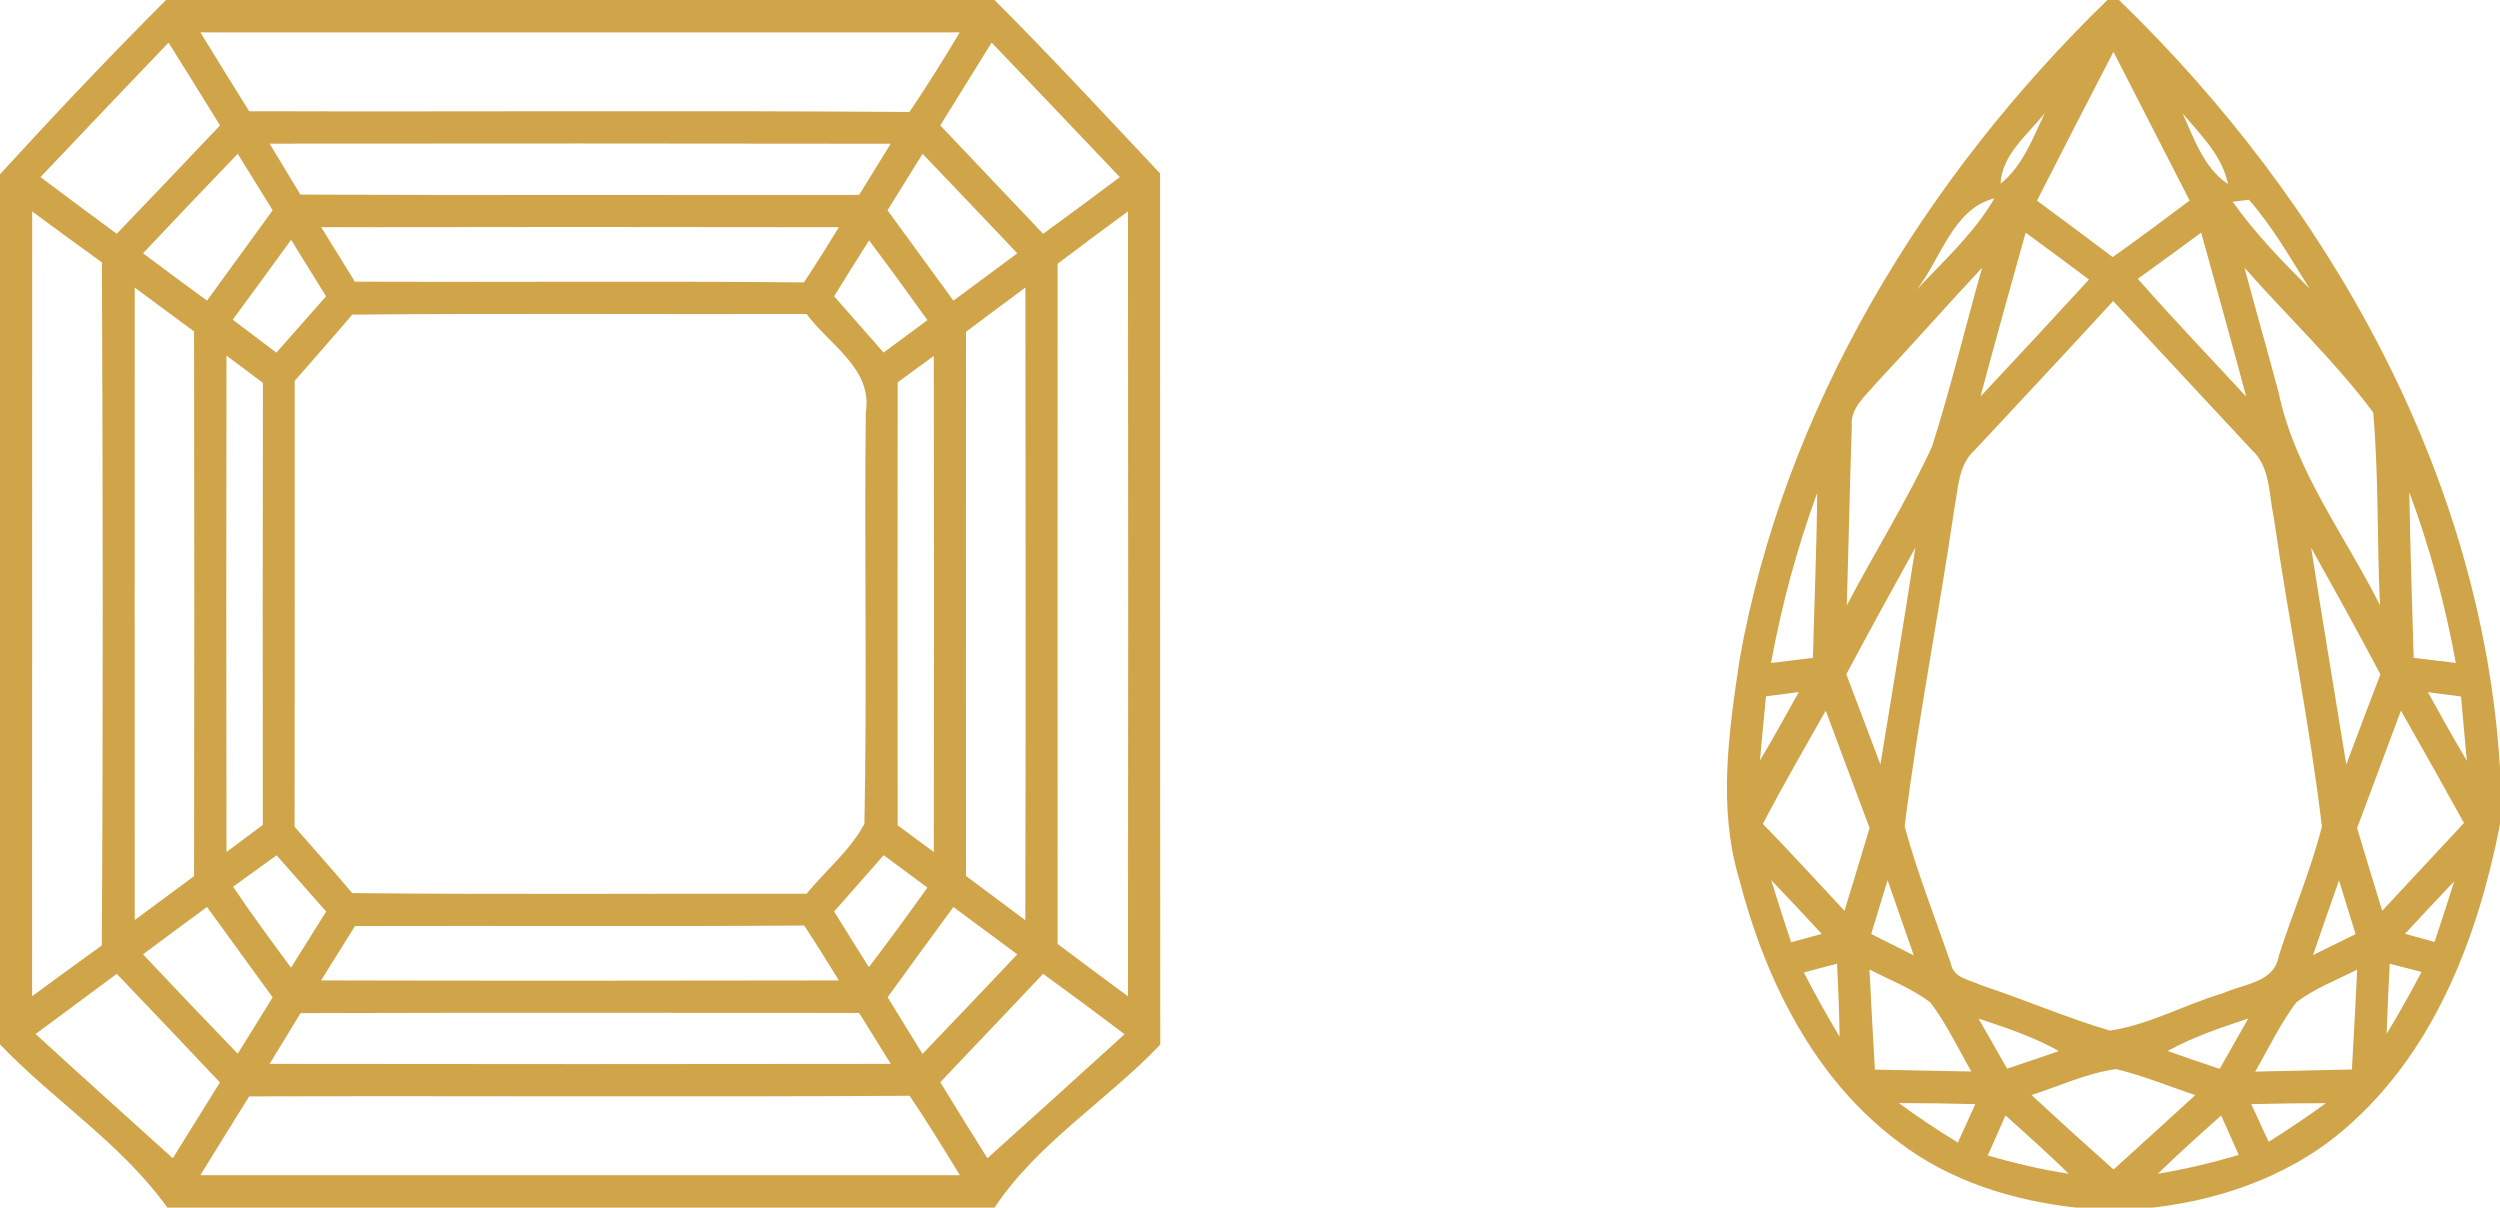 <svg xmlns="http://www.w3.org/2000/svg" width="236pt" height="114pt" viewBox="0 0 236 114" version="1.1">
<g id="#d0a448ff">
<path fill="#d0a448" opacity="1.00" d=" M 15.67 0.00 L 93.88 0.00 C 99.21 5.33 104.34 10.88 109.51 16.37 C 109.52 43.78 109.50 71.20 109.53 98.61 C 104.48 103.91 97.98 107.86 93.88 114.00 L 15.80 114.00 C 11.48 107.97 5.09 103.91 0.00 98.59 L 0.00 16.45 C 5.11 10.86 10.32 5.36 15.67 0.00 M 18.92 3.06 C 20.44 5.55 21.98 8.03 23.52 10.50 C 44.30 10.56 65.07 10.42 85.85 10.57 C 87.52 8.12 89.07 5.60 90.60 3.06 C 66.71 3.06 42.81 3.06 18.92 3.06 M 88.76 11.84 C 91.99 15.26 95.24 18.65 98.47 22.07 C 100.90 20.31 103.31 18.52 105.71 16.72 C 101.68 12.48 97.66 8.24 93.61 4.02 C 91.99 6.62 90.37 9.23 88.76 11.84 M 3.82 16.72 C 6.21 18.51 8.61 20.30 11.02 22.07 C 14.28 18.67 17.53 15.26 20.77 11.84 C 19.16 9.23 17.54 6.62 15.91 4.02 C 11.87 8.24 7.84 12.48 3.82 16.72 M 25.45 13.56 C 26.42 15.17 27.39 16.77 28.36 18.37 C 45.94 18.44 63.52 18.39 81.10 18.40 C 82.10 16.79 83.09 15.18 84.08 13.57 C 64.54 13.54 44.99 13.54 25.45 13.56 M 13.50 23.91 C 15.51 25.41 17.52 26.91 19.54 28.38 C 21.61 25.54 23.68 22.69 25.74 19.85 C 24.64 18.07 23.54 16.29 22.44 14.52 C 19.45 17.64 16.46 20.76 13.50 23.91 M 83.78 19.85 C 85.85 22.70 87.92 25.54 90.00 28.38 C 92.02 26.90 94.03 25.40 96.03 23.91 C 93.06 20.77 90.08 17.64 87.09 14.52 C 85.98 16.29 84.88 18.07 83.78 19.85 M 3.04 19.96 C 3.02 44.65 3.05 69.35 3.03 94.04 C 5.22 92.44 7.41 90.83 9.61 89.25 C 9.74 67.76 9.71 46.26 9.62 24.77 C 7.41 23.19 5.23 21.58 3.04 19.96 M 30.32 21.45 C 31.38 23.16 32.44 24.88 33.50 26.59 C 47.63 26.65 61.76 26.52 75.89 26.66 C 77.03 24.94 78.12 23.21 79.19 21.45 C 62.90 21.42 46.61 21.42 30.32 21.45 M 99.84 24.90 C 99.83 46.30 99.83 67.70 99.84 89.11 C 102.04 90.77 104.26 92.42 106.48 94.05 C 106.51 69.35 106.51 44.65 106.48 19.95 C 104.26 21.58 102.04 23.23 99.84 24.90 M 27.48 22.64 C 25.64 25.16 23.82 27.68 21.97 30.18 C 23.34 31.22 24.72 32.25 26.09 33.29 C 27.66 31.52 29.22 29.75 30.78 27.97 C 29.68 26.19 28.58 24.42 27.48 22.64 M 78.74 27.97 C 80.30 29.73 81.86 31.51 83.41 33.28 C 84.79 32.26 86.17 31.24 87.55 30.22 C 85.74 27.69 83.91 25.18 82.04 22.69 C 80.93 24.44 79.83 26.20 78.74 27.97 M 91.19 31.32 C 91.19 48.44 91.18 65.57 91.19 82.69 C 93.06 84.08 94.92 85.47 96.79 86.87 C 96.84 66.96 96.81 47.05 96.80 27.14 C 94.93 28.53 93.05 29.92 91.19 31.32 M 12.72 27.15 C 12.71 47.05 12.71 66.95 12.72 86.85 C 14.59 85.47 16.46 84.09 18.32 82.71 C 18.35 65.57 18.35 48.43 18.32 31.29 C 16.45 29.91 14.59 28.53 12.72 27.15 M 33.26 29.70 C 31.46 31.80 29.64 33.87 27.82 35.95 C 27.82 49.98 27.83 64.02 27.81 78.05 C 29.64 80.13 31.46 82.20 33.25 84.31 C 47.55 84.45 61.84 84.34 76.14 84.37 C 77.94 82.17 80.25 80.30 81.60 77.77 C 81.86 64.84 81.58 51.88 81.73 38.94 C 82.41 34.82 78.27 32.54 76.14 29.64 C 61.85 29.68 47.55 29.57 33.26 29.70 M 21.38 33.57 C 21.35 49.19 21.36 64.81 21.38 80.43 C 22.52 79.58 23.67 78.72 24.81 77.87 C 24.80 63.96 24.79 50.05 24.82 36.14 C 23.67 35.28 22.52 34.43 21.38 33.57 M 84.74 36.09 C 84.73 50.03 84.72 63.97 84.74 77.91 C 85.88 78.75 87.01 79.59 88.15 80.43 C 88.18 64.82 88.18 49.21 88.15 33.60 C 87.01 34.43 85.87 35.26 84.74 36.09 M 22.00 83.70 C 23.74 86.30 25.61 88.82 27.47 91.35 C 28.58 89.58 29.68 87.81 30.79 86.05 C 29.23 84.27 27.67 82.50 26.11 80.74 C 24.74 81.73 23.38 82.71 22.00 83.70 M 83.42 80.73 C 81.86 82.50 80.30 84.28 78.74 86.05 C 79.83 87.80 80.92 89.56 82.02 91.30 C 83.91 88.83 85.74 86.32 87.55 83.79 C 86.17 82.76 84.79 81.75 83.42 80.73 M 13.50 90.09 C 16.46 93.23 19.44 96.37 22.44 99.47 C 23.54 97.70 24.65 95.93 25.74 94.15 C 23.67 91.30 21.60 88.46 19.54 85.62 C 17.52 87.10 15.50 88.59 13.50 90.09 M 83.79 94.14 C 84.88 95.93 85.98 97.71 87.08 99.49 C 90.08 96.37 93.06 93.24 96.03 90.09 C 94.02 88.59 92.01 87.10 90.00 85.62 C 87.92 88.45 85.85 91.30 83.79 94.14 M 33.51 87.42 C 32.44 89.13 31.38 90.84 30.31 92.55 C 46.61 92.59 62.90 92.58 79.19 92.55 C 78.12 90.81 77.04 89.08 75.92 87.37 C 61.78 87.47 47.65 87.38 33.51 87.42 M 3.36 97.61 C 7.65 101.55 11.99 105.43 16.31 109.34 C 17.80 106.96 19.28 104.57 20.76 102.18 C 17.53 98.75 14.28 95.34 11.02 91.93 C 8.46 93.82 5.91 95.71 3.36 97.61 M 98.47 91.93 C 95.24 95.35 92.00 98.75 88.76 102.16 C 90.23 104.56 91.72 106.95 93.21 109.34 C 97.54 105.45 101.85 101.54 106.16 97.63 C 103.62 95.71 101.06 93.81 98.47 91.93 M 28.37 95.64 C 27.40 97.24 26.42 98.83 25.45 100.43 C 44.99 100.46 64.54 100.46 84.09 100.43 C 83.09 98.83 82.10 97.22 81.10 95.62 C 63.53 95.62 45.95 95.58 28.37 95.64 M 23.52 103.50 C 21.98 105.98 20.44 108.45 18.91 110.94 C 42.81 110.94 66.71 110.94 90.61 110.94 C 89.07 108.41 87.52 105.89 85.87 103.44 C 65.09 103.57 44.30 103.44 23.52 103.50 Z"/>
<path fill="#d0a448" opacity="1.00" d=" M 198.94 0.00 L 200.03 0.00 C 219.73 19.05 234.31 44.77 236.00 72.52 L 236.00 77.82 C 233.97 88.18 230.02 98.74 222.01 105.98 C 216.87 110.72 210.07 113.22 203.20 114.00 L 196.03 114.00 C 190.03 113.35 184.06 111.50 179.23 107.80 C 171.22 101.84 166.62 92.43 164.17 82.96 C 162.16 76.23 163.20 69.12 164.21 62.31 C 168.45 38.44 181.69 16.75 198.94 0.00 M 192.29 18.94 C 194.68 20.71 197.07 22.48 199.44 24.27 C 201.89 22.53 204.30 20.74 206.70 18.93 C 204.31 14.25 201.91 9.56 199.51 4.89 C 197.08 9.56 194.68 14.25 192.29 18.94 M 188.85 17.35 C 190.97 15.64 191.90 13.03 193.03 10.66 C 191.44 12.73 189.00 14.52 188.85 17.35 M 210.32 17.38 C 209.78 14.68 207.74 12.73 206.04 10.71 C 207.14 13.12 208.02 15.82 210.32 17.38 M 180.93 27.34 C 183.52 24.60 186.36 22.01 188.28 18.72 C 184.35 19.70 183.24 24.43 180.93 27.34 M 210.76 19.04 C 212.88 22.03 215.43 24.66 218.02 27.24 C 216.22 24.38 214.54 21.40 212.30 18.86 L 210.76 19.04 M 191.22 21.96 C 189.79 27.11 188.33 32.26 186.96 37.43 C 190.40 33.77 193.81 30.08 197.20 26.39 C 195.21 24.90 193.22 23.42 191.22 21.96 M 201.81 26.32 C 205.13 30.11 208.62 33.74 212.04 37.44 C 210.66 32.27 209.22 27.12 207.79 21.96 C 205.80 23.42 203.81 24.88 201.81 26.32 M 177.12 36.16 C 176.13 37.36 174.66 38.48 174.81 40.20 C 174.62 45.85 174.51 51.50 174.34 57.14 C 176.97 52.13 180.00 47.31 182.38 42.17 C 184.15 36.60 185.52 30.90 187.11 25.27 C 183.75 28.87 180.49 32.57 177.12 36.16 M 211.88 25.27 C 212.91 29.18 214.04 33.06 215.08 36.97 C 216.61 44.38 221.34 50.49 224.67 57.14 C 224.38 51.07 224.56 44.98 224.03 38.93 C 220.39 34.06 215.90 29.84 211.88 25.27 M 186.45 42.45 C 184.82 43.89 184.86 46.18 184.47 48.14 C 183.01 58.11 181.04 68.02 179.80 78.01 C 180.99 82.41 182.69 86.67 184.17 90.99 C 184.42 92.35 185.99 92.50 187.01 93.00 C 191.09 94.35 195.05 96.07 199.17 97.29 C 202.88 96.74 206.26 94.82 209.86 93.76 C 211.75 92.88 214.69 92.79 215.11 90.26 C 216.42 86.17 218.13 82.19 219.19 78.02 C 218.02 68.27 216.05 58.61 214.65 48.88 C 214.17 46.68 214.34 44.08 212.55 42.45 C 208.18 37.78 203.85 33.08 199.48 28.42 C 195.16 33.13 190.80 37.78 186.45 42.45 M 171.54 46.54 C 169.63 51.75 168.19 57.13 167.18 62.59 C 168.17 62.46 170.15 62.22 171.14 62.10 C 171.27 56.91 171.50 51.73 171.54 46.54 M 227.44 46.47 C 227.52 51.69 227.71 56.89 227.85 62.10 C 228.84 62.22 230.83 62.46 231.83 62.58 C 230.83 57.10 229.39 51.70 227.44 46.47 M 180.81 51.69 C 178.62 55.67 176.42 59.64 174.29 63.65 C 175.37 66.49 176.43 69.33 177.51 72.16 C 178.63 65.34 179.76 58.52 180.81 51.69 M 218.17 51.70 C 219.24 58.53 220.38 65.35 221.49 72.17 C 222.56 69.33 223.62 66.49 224.71 63.66 C 222.59 59.64 220.38 55.67 218.17 51.70 M 166.71 65.73 C 166.51 67.75 166.32 69.77 166.14 71.79 C 167.40 69.66 168.61 67.50 169.81 65.33 C 168.77 65.46 167.74 65.60 166.71 65.73 M 229.19 65.34 C 230.39 67.52 231.61 69.68 232.87 71.83 C 232.69 69.80 232.51 67.78 232.32 65.75 C 231.27 65.61 230.23 65.47 229.19 65.34 M 166.41 77.77 C 169.03 80.46 171.55 83.24 174.12 85.98 C 174.92 83.37 175.71 80.77 176.49 78.16 C 175.09 74.47 173.73 70.77 172.35 67.08 C 170.34 70.62 168.31 74.16 166.41 77.77 M 226.65 67.08 C 225.27 70.77 223.90 74.47 222.51 78.17 C 223.29 80.77 224.08 83.38 224.88 85.98 C 227.46 83.22 230.02 80.45 232.60 77.69 C 230.63 74.14 228.66 70.60 226.65 67.08 M 167.20 83.08 C 167.80 85.04 168.43 87.00 169.08 88.95 C 169.80 88.75 171.25 88.36 171.97 88.16 C 170.39 86.45 168.81 84.75 167.20 83.08 M 231.68 83.19 C 230.12 84.83 228.57 86.49 227.03 88.15 C 227.73 88.34 229.12 88.73 229.82 88.92 C 230.46 87.01 231.08 85.10 231.68 83.19 M 178.19 83.09 C 177.67 84.78 177.15 86.47 176.64 88.17 C 177.97 88.84 179.31 89.52 180.66 90.19 C 179.84 87.82 179.02 85.45 178.19 83.09 M 220.80 83.11 C 219.97 85.45 219.16 87.80 218.35 90.16 C 219.69 89.50 221.03 88.84 222.37 88.18 C 221.84 86.49 221.33 84.80 220.80 83.11 M 170.28 91.80 C 171.34 93.86 172.47 95.88 173.66 97.87 C 173.63 95.57 173.53 93.27 173.42 90.97 C 172.37 91.24 171.32 91.52 170.28 91.80 M 225.59 90.98 C 225.48 93.18 225.37 95.38 225.30 97.59 C 226.47 95.68 227.55 93.72 228.60 91.75 C 227.59 91.49 226.59 91.23 225.59 90.98 M 176.48 91.52 C 176.63 94.67 176.81 97.82 176.99 100.97 C 180.03 101.03 183.06 101.10 186.10 101.15 C 184.83 98.96 183.75 96.64 182.22 94.62 C 180.47 93.31 178.41 92.51 176.48 91.52 M 216.77 94.62 C 215.24 96.65 214.16 98.97 212.89 101.16 C 215.93 101.10 218.97 101.03 222.02 100.96 C 222.20 97.82 222.37 94.67 222.52 91.53 C 220.58 92.51 218.51 93.30 216.77 94.62 M 186.77 96.15 C 187.67 97.73 188.57 99.30 189.47 100.88 C 191.10 100.34 192.73 99.79 194.36 99.22 C 191.97 97.88 189.36 97.01 186.77 96.15 M 204.62 99.21 C 206.25 99.80 207.89 100.35 209.54 100.90 C 210.43 99.31 211.33 97.73 212.23 96.15 C 209.63 97.01 207.03 97.89 204.62 99.21 M 191.78 103.37 C 194.33 105.74 196.91 108.08 199.52 110.40 C 202.09 108.07 204.67 105.73 207.23 103.38 C 204.74 102.54 202.31 101.54 199.76 100.92 C 196.99 101.31 194.42 102.52 191.78 103.37 M 179.25 104.13 C 181.05 105.45 182.91 106.69 184.82 107.86 C 185.37 106.65 185.92 105.44 186.47 104.23 C 184.06 104.17 181.66 104.13 179.25 104.13 M 212.52 104.23 C 213.06 105.41 213.61 106.60 214.16 107.79 C 216.00 106.63 217.81 105.42 219.57 104.14 C 217.22 104.14 214.87 104.17 212.52 104.23 M 189.32 105.30 C 188.76 106.56 188.20 107.81 187.64 109.08 C 190.15 109.80 192.70 110.41 195.29 110.80 C 193.35 108.91 191.34 107.10 189.32 105.30 M 203.70 110.80 C 206.29 110.38 208.83 109.76 211.34 109.03 C 210.78 107.78 210.23 106.54 209.68 105.30 C 207.66 107.10 205.64 108.91 203.70 110.80 Z"/>
</g>
</svg>